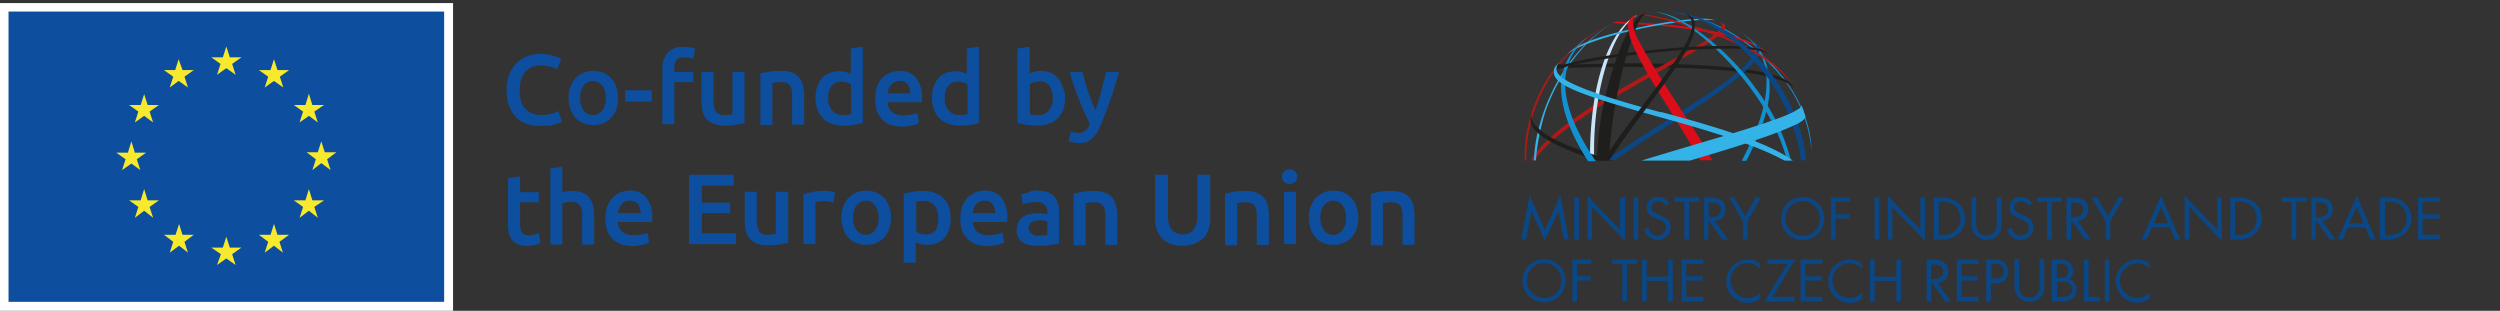 <svg id="Layer_1" data-name="Layer 1" xmlns="http://www.w3.org/2000/svg" viewBox="0 0 463.08 57.57"><rect x="0" y="0" width="463.08" height="57.57" fill="#333333" stroke="none"/><path d="M335.54,27.7c-.14-7.46-5.24-14.5-10.12-18.38C319.75,4.8,315.08,3,309.77,2.22a32.28,32.28,0,0,1,16,7.75c3.87,3.3,8.83,8.69,9.76,17.73" fill="#1291d0"/><path d="M288.3,12.2A29.19,29.19,0,0,0,284,20a26.3,26.3,0,0,0-1.57,9.76h.28A26.75,26.75,0,0,1,284,21.17c2.37-7.25,6.61-12.64,14.15-16.66a30.33,30.33,0,0,0-9.84,7.69" fill="#b11917"/><path d="M327.07,9.47c-1.15-.94-3.66-2.59-11.42-4s-14.78-1.22-16.22-1.51l-.57.22c1.14.43,5.59.14,11.27.86s14.28,2.08,17.51,5l-.57-.57" fill="#db0d18"/><path d="M332.31,16.36c-1.29-1.58-6.1-3.37-21.83-3.81-16-.5-21,.36-22.39-.14,0,0,.36-.43.5-.57,0,.36,10.05-.29,17.66-.08,7.39.15,22.83.65,25.63,3.88a6.67,6.67,0,0,1,.43.72" fill="#1e1e1c"/><path d="M319,4.23c-.15-.07-.51-.22-.72-.29.21.07.64.29.64.65,0,1.93-6.24,4.66-18.73,11.91-9,5.17-14.58,9.62-16.66,13.21h.65c3.8-5.53,14.43-11.48,21.39-15.43,9.69-5.53,14-7.83,14-9.34.07-.35-.36-.57-.57-.71" fill="#b11917"/><path d="M294.55,29.42v.36h.72V27.92c0-12.06,3.66-22.83,8-25.06a.81.81,0,0,0-.43.15c-4.24,2.44-8.33,11.12-8.33,26.41" fill="#c8e5f9"/><path d="M285,23.83a26.4,26.4,0,0,0-.86,5.88h.36a40.13,40.13,0,0,1,1.79-9.12c2.3-6.6,7.54-14.35,14.07-17-7,2.87-13,11-15.36,20.25" fill="#34b3e8"/><path d="M300.36,3.65c.43-.14.94-.36,1.37-.5-.43.14-.94.36-1.37.5" fill="#34b3e8"/><path d="M317.81,3.8c-1.8-.36-6.25.07-12.06,1.14s-13.5,3.31-15.51,5.17c1.15-1.22,3.45-2.94,13.21-5,8-1.72,12.49-1.8,13.64-1.51a4.3,4.3,0,0,1,.72.22" fill="#34b3e8"/><path d="M321.54,5.45a10.54,10.54,0,0,1,5.67,9.9c0,4-1.51,8.55-4.59,14.43h.86c2.51-4.81,4.31-9.62,4.31-13.49,0-4.74-1.58-8.33-6.25-10.84" fill="#1291d0"/><path d="M283.64,21a.7.7,0,0,0,.07-.28,1.1,1.1,0,0,1-.07.28" fill="#1e1e1c"/><path d="M284.5,23.32a2.45,2.45,0,0,1-.79-2.37c-.07.29-.15.65-.22.86-.07,1.15.36,2.88,5,5.1a54.91,54.91,0,0,0,7.32,2.8h2.94c-7.18-2.08-12.06-3.95-14.21-6.39" fill="#1e1e1c"/><path d="M295.41,6s-.93.57-1.65,1.08a11.24,11.24,0,0,0-4.6,9c0,3,.94,7.47,5,13.78h1.43c-3.8-5.6-5.67-10.41-5.67-14.43A10.71,10.71,0,0,1,295.41,6" fill="#1291d0"/><path d="M324.41,7.24a2.07,2.07,0,0,1,.94,1.51c0,2.66-5.68,6.75-17.52,14.14-4.09,2.59-7.54,4.81-10.27,6.75h1.58c2.44-1.65,5.31-3.59,8.69-5.67C324.7,13.49,325.92,10.9,325.92,9.11c-.07-.72-.65-1.29-1.51-1.87" fill="#0b4685"/><path d="M303.45,2.72a4.41,4.41,0,0,1,1.72.21,87.73,87.73,0,0,1,16.08,5c5,2.22,9.91,5.6,11.49,9-.93-2-3.73-6.67-14.72-10.69A69.49,69.49,0,0,0,304.1,2.58a2.84,2.84,0,0,1-.65.14" fill="#b11917"/><path d="M306.46,2.29c1.66-.07,6.61,1.72,13.14,8.54,5,5.24,9.55,11.77,11.42,18.88h.71a37.4,37.4,0,0,0-6.53-13.35C319.82,8.82,310.77,2,306.46,2.29" fill="#1291d0"/><path d="M300.58,7.82a63.62,63.62,0,0,0-4.81,21.89H298a91.53,91.53,0,0,1,3.45-20c1.29-4.3,2.66-7.18,3.52-7.25-.15,0-.43.07-.65.07-1.15.58-2.51,2.66-3.73,5.32" fill="#1e1e1c"/><path d="M327.64,10.11C326.42,9,322,8.75,312.57,9.25c-8.19.36-22.9,2.51-25.06,4.09a7,7,0,0,1,.58-.71c3.73-2,18.66-3.52,22-3.74,5.81-.43,15-.79,17.08.72a1.78,1.78,0,0,1,.43.5" fill="#1e1e1c"/><path d="M303.66,7.74A9,9,0,0,1,302.44,4a1.33,1.33,0,0,1,.94-1.29,2,2,0,0,0-1.8,2c0,1.51.43,3.37,3.52,8.76,2.3,4.09,6.25,10,9.84,16.22h2.22c-1.36-2.51-3-5.24-5.1-8.33-1.29-2-6.17-9.33-8.4-13.64" fill="#db0d18"/><path d="M307.69,20.81c-17.81-4.74-19.39-6.68-19.39-8.11a2.08,2.08,0,0,1,.43-1.08,4.68,4.68,0,0,0-.64.72,1.71,1.71,0,0,0-.29.93c0,2.3,3.59,4,19.81,8.47,10.92,3,18.52,5.53,22.9,8h1.58c-4.73-3.44-14.43-6.31-24.4-9" fill="#34b3e8"/><path d="M315.8,3.72a19,19,0,0,0-7.25-1.58c6.1.22,12.7,4.6,17.73,10.77a33.44,33.44,0,0,1,7.32,16.8h.93c-.79-10.19-8.32-21.46-18.73-26" fill="#0b4685"/><path d="M310.77,2.22c.94.14,2.66.43,2.66,2.44,0,1.65-1.15,4.52-10.05,16.08-2.66,3.44-4.74,6.39-6.39,9h1.08c1.65-2.51,3.44-5.1,5.45-7.75,7.25-9.69,10.41-14.22,10.41-17.23.14-1.94-1.87-2.37-3.16-2.51" fill="#1e1e1c"/><path d="M332.45,20.59c-1.07.65-4.59,2.09-14.5,5-3.88,1.15-9,2.66-13.93,4.16h9c4.59-1.36,9.4-2.8,11.7-3.66a65.36,65.36,0,0,0,8.4-3.23c.86-.57,1.36-.86,1.29-1.36-.21-.72-.72-2.08-.72-2.08.07.43-.21.57-1.22,1.14" fill="#34b3e8"/><polyline points="283.35 36.17 286.15 42.63 289.02 36.17 290.6 44.36 289.67 44.36 288.66 39.12 288.66 39.12 286.15 44.64 283.71 39.12 283.64 39.12 282.7 44.36 281.77 44.36 283.35 36.17" fill="#0b4685"/><rect x="291.6" y="36.6" width="0.86" height="7.75" fill="#0b4685"/><polyline points="294.05 36.24 300.08 42.56 300.08 36.6 301.01 36.6 301.01 44.64 294.91 38.33 294.91 44.36 294.05 44.36 294.05 36.24" fill="#0b4685"/><rect x="302.59" y="36.6" width="0.86" height="7.75" fill="#0b4685"/><path d="M308.55,38.11a1.46,1.46,0,0,0-1.37-.86,1.22,1.22,0,0,0-1.29,1.22c0,.65.72,1,1.22,1.22l.5.22c1,.43,1.87.93,1.87,2.15A2.37,2.37,0,0,1,307,44.43a2.46,2.46,0,0,1-2.44-2l.86-.22A1.63,1.63,0,0,0,307,43.64a1.54,1.54,0,0,0,1.58-1.51c0-.93-.72-1.22-1.44-1.51l-.5-.21c-.93-.43-1.65-.86-1.65-2a2,2,0,0,1,2.15-1.94,2.22,2.22,0,0,1,2,1.22l-.64.43" fill="#0b4685"/><polyline points="312.85 44.36 311.99 44.36 311.99 37.39 310.13 37.39 310.13 36.6 314.72 36.6 314.72 37.39 312.85 37.39 312.85 44.36" fill="#0b4685"/><path d="M316.52,44.36h-.87V36.6h1.15c1.44,0,2.8.36,2.8,2.16a2,2,0,0,1-1.94,2.15l2.44,3.45H319L316.66,41h-.22v3.38m.08-4.17h.28c1,0,1.94-.21,1.94-1.36s-.93-1.37-1.94-1.37h-.28Z" fill="#0b4685"/><polyline points="320.32 36.6 321.25 36.6 323.26 40.05 325.2 36.6 326.21 36.6 323.69 40.98 323.69 44.36 322.83 44.36 322.83 40.98 320.32 36.6" fill="#0b4685"/><path d="M337.91,40.48a4,4,0,1,1-4-4,4,4,0,0,1,4,4m-7.18,0a3.25,3.25,0,0,0,3.16,3.23,3.23,3.23,0,0,0,0-6.46A3.16,3.16,0,0,0,330.73,40.48Z" fill="#0b4685"/><polyline points="339.99 37.39 339.99 39.69 342.57 39.69 342.57 40.48 339.99 40.48 339.99 44.36 339.13 44.36 339.13 36.6 342.65 36.6 342.65 37.39 339.99 37.39" fill="#0b4685"/><rect x="347.24" y="36.6" width="0.86" height="7.75" fill="#0b4685"/><polyline points="349.68 36.24 355.71 42.56 355.71 36.6 356.57 36.6 356.57 44.64 350.54 38.33 350.54 44.36 349.68 44.36 349.68 36.24" fill="#0b4685"/><path d="M358.22,36.6h1.44a4.24,4.24,0,0,1,3,.94A3.86,3.86,0,0,1,364,40.48a3.62,3.62,0,0,1-1.29,2.87,4.36,4.36,0,0,1-3.09,1h-1.44V36.6m1.58,6.9a3.38,3.38,0,0,0,2.44-.79,3,3,0,0,0,.94-2.3,3.1,3.1,0,0,0-1-2.3,3.21,3.21,0,0,0-2.37-.72h-.64v6.18h.64Z" fill="#0b4685"/><path d="M366.05,41.2a2.88,2.88,0,0,0,.36,1.72,1.94,1.94,0,0,0,1.58.72,2,2,0,0,0,1.5-.72,2.51,2.51,0,0,0,.36-1.79v-4.6h.87v4.88a2.91,2.91,0,0,1-.65,2.16,2.77,2.77,0,0,1-2.08.86,3,3,0,0,1-2-.79,2.86,2.86,0,0,1-.79-2.23V36.53h.86V41.2" fill="#0b4685"/><path d="M375.74,38.11a1.45,1.45,0,0,0-1.36-.86,1.23,1.23,0,0,0-1.3,1.22c0,.65.72,1,1.22,1.22l.51.22c1,.43,1.86.93,1.86,2.15a2.36,2.36,0,0,1-2.44,2.37,2.46,2.46,0,0,1-2.44-2l.86-.22a1.63,1.63,0,0,0,1.58,1.44,1.54,1.54,0,0,0,1.58-1.51c0-.93-.72-1.22-1.43-1.51l-.51-.21c-.93-.43-1.65-.86-1.65-2a2,2,0,0,1,2.16-1.94,2.22,2.22,0,0,1,2,1.22l-.65.43" fill="#0b4685"/><polyline points="380.05 44.36 379.19 44.36 379.19 37.39 377.32 37.39 377.32 36.6 381.91 36.6 381.91 37.39 380.05 37.39 380.05 44.36" fill="#0b4685"/><path d="M383.64,44.36h-.86V36.6h1.14c1.44,0,2.88.36,2.88,2.16a2,2,0,0,1-1.94,2.15l2.44,3.45h-1.08L383.85,41h-.21v3.38m0-4.17h.28c1,0,1.94-.21,1.94-1.36s-.93-1.37-1.94-1.37h-.28Z" fill="#0b4685"/><polyline points="387.44 36.6 388.45 36.6 390.46 40.05 392.39 36.6 393.4 36.6 390.89 40.98 390.89 44.36 390.03 44.36 390.03 40.98 387.44 36.6" fill="#0b4685"/><path d="M398.57,42.13l-.93,2.23h-.94l3.59-8.12,3.52,8.12h-.93l-.94-2.23h-3.37m1.72-3.88L399,41.34h2.58Z" fill="#0b4685"/><polyline points="404.67 36.24 410.7 42.56 410.7 36.6 411.56 36.6 411.56 44.64 405.53 38.33 405.53 44.36 404.67 44.36 404.67 36.24" fill="#0b4685"/><path d="M413.21,36.6h1.44a4.2,4.2,0,0,1,3,.94,3.84,3.84,0,0,1,1.3,2.94,3.59,3.59,0,0,1-1.3,2.87,4.32,4.32,0,0,1-3.08,1h-1.44V36.6m1.51,6.9a3.38,3.38,0,0,0,2.44-.79,3,3,0,0,0,.93-2.3,3.13,3.13,0,0,0-1-2.3,3.21,3.21,0,0,0-2.37-.72H414v6.18h.65Z" fill="#0b4685"/><polyline points="425.35 44.36 424.49 44.36 424.49 37.39 422.62 37.39 422.62 36.6 427.29 36.6 427.29 37.39 425.35 37.39 425.35 44.36" fill="#0b4685"/><path d="M429,44.36h-.86V36.6h1.14c1.44,0,2.8.36,2.8,2.16a2,2,0,0,1-1.93,2.15l2.44,3.45h-1.08L429.15,41h-.21v3.38m.07-4.17h.28c1,0,1.94-.21,1.94-1.36s-.93-1.37-1.94-1.37H429Z" fill="#0b4685"/><path d="M434.89,42.13,434,44.36H433l3.59-8.12,3.44,8.12h-.93l-.93-2.23h-3.31m1.66-3.88-1.3,3.09h2.59Z" fill="#0b4685"/><path d="M440.92,36.6h1.44a4.24,4.24,0,0,1,3,.94,3.86,3.86,0,0,1,1.29,2.94,3.62,3.62,0,0,1-1.29,2.87,4.36,4.36,0,0,1-3.09,1h-1.44V36.6m1.58,6.9a3.37,3.37,0,0,0,2.44-.79,3,3,0,0,0,.94-2.3,3.1,3.1,0,0,0-1-2.3,3.21,3.21,0,0,0-2.37-.72h-.64v6.18h.64Z" fill="#0b4685"/><polyline points="447.89 36.6 451.91 36.6 451.91 37.39 448.75 37.39 448.75 39.69 451.84 39.69 451.84 40.48 448.75 40.48 448.75 43.49 451.91 43.49 451.91 44.36 447.89 44.36 447.89 36.6" fill="#0b4685"/><path d="M290,52a4,4,0,1,1-4-4,4,4,0,0,1,4,4m-7.18,0A3.25,3.25,0,0,0,286,55.2a3.23,3.23,0,0,0,0-6.46A3.15,3.15,0,0,0,282.85,52Z" fill="#0b4685"/><polyline points="292.11 48.88 292.11 51.18 294.62 51.18 294.62 51.97 292.11 51.97 292.11 55.84 291.25 55.84 291.25 48.09 294.76 48.09 294.76 48.88 292.11 48.88" fill="#0b4685"/><polyline points="301.37 55.84 300.51 55.84 300.51 48.88 298.64 48.88 298.64 48.09 303.23 48.09 303.23 48.88 301.37 48.88 301.37 55.84" fill="#0b4685"/><polyline points="308.98 51.25 308.98 48.09 309.84 48.09 309.84 55.84 308.98 55.84 308.98 52.04 305.03 52.04 305.03 55.84 304.17 55.84 304.17 48.09 305.03 48.09 305.03 51.25 308.98 51.25" fill="#0b4685"/><polyline points="311.49 48.09 315.51 48.09 315.51 48.88 312.35 48.88 312.35 51.18 315.37 51.18 315.37 51.97 312.35 51.97 312.35 54.98 315.51 54.98 315.51 55.84 311.49 55.84 311.49 48.09" fill="#0b4685"/><path d="M326,49.74a3.22,3.22,0,0,0-2.37-1A3.18,3.18,0,0,0,320.54,52a3.25,3.25,0,0,0,3.15,3.23,3.66,3.66,0,0,0,2.37-1v1.08a3.85,3.85,0,0,1-2.29.79,4,4,0,1,1,0-8,3.27,3.27,0,0,1,2.29.79v.86" fill="#0b4685"/><polyline points="332.38 54.98 332.38 55.84 326.85 55.84 331.09 48.88 327.36 48.88 327.36 48.09 332.52 48.09 328.29 54.98 332.38 54.98" fill="#0b4685"/><polyline points="333.53 48.09 337.55 48.09 337.55 48.88 334.39 48.88 334.39 51.18 337.41 51.18 337.41 51.97 334.39 51.97 334.39 54.98 337.55 54.98 337.55 55.84 333.53 55.84 333.53 48.09" fill="#0b4685"/><path d="M344.87,49.74a3.22,3.22,0,0,0-2.37-1A3.18,3.18,0,0,0,339.42,52a3.25,3.25,0,0,0,3.15,3.23,3.66,3.66,0,0,0,2.37-1v1.08a3.85,3.85,0,0,1-2.29.79,4,4,0,1,1,0-8,3.27,3.27,0,0,1,2.29.79v.86" fill="#0b4685"/><polyline points="351.26 51.25 351.26 48.09 352.12 48.09 352.12 55.84 351.26 55.84 351.26 52.04 347.24 52.04 347.24 55.84 346.38 55.84 346.38 48.09 347.24 48.09 347.24 51.25 351.26 51.25" fill="#0b4685"/><path d="M357.72,55.84h-.86V48.09H358c1.43,0,2.87.36,2.87,2.15a2,2,0,0,1-1.94,2.16l2.44,3.44h-1.07l-2.37-3.37h-.22v3.37m0-4.16H358c1,0,1.94-.22,1.94-1.37S359,49,358,49h-.29Z" fill="#0b4685"/><polyline points="362.46 48.09 366.48 48.09 366.48 48.88 363.32 48.88 363.32 51.18 366.34 51.18 366.34 51.97 363.32 51.97 363.32 54.98 366.48 54.98 366.48 55.84 362.46 55.84 362.46 48.09" fill="#0b4685"/><path d="M368.78,55.84h-.86V48.09h1.29a3.12,3.12,0,0,1,1.94.43,2.19,2.19,0,0,1,.86,1.79,2.23,2.23,0,0,1-.72,1.66,2.83,2.83,0,0,1-1.87.5h-.64v3.37m0-4.23h.57c.93,0,1.8-.29,1.8-1.37,0-1.29-1-1.36-2-1.36h-.29v2.73Z" fill="#0b4685"/><path d="M374,52.68a3,3,0,0,0,.35,1.73,2,2,0,0,0,1.58.71,2,2,0,0,0,1.51-.71,2.58,2.58,0,0,0,.36-1.8V48h.86V52.9a2.87,2.87,0,0,1-.64,2.15,2.77,2.77,0,0,1-2.09.86,2.94,2.94,0,0,1-2-.79,2.86,2.86,0,0,1-.79-2.22V48H374v4.66" fill="#0b4685"/><path d="M380.12,48.09h1.29c1.44,0,2.59.5,2.59,2.08a1.63,1.63,0,0,1-.79,1.51,2,2,0,0,1,1.43,2c0,1.51-1.22,2.15-2.8,2.15h-1.79V48.09m.93,3.37h.36c1,0,1.79-.14,1.79-1.29s-.71-1.29-1.79-1.29H381ZM381,55h.86c.94,0,2-.21,2-1.43s-1.15-1.37-2.08-1.37h-.72V55Z" fill="#0b4685"/><polyline points="386.87 54.98 388.95 54.98 388.95 55.84 386.01 55.84 386.01 48.09 386.87 48.09 386.87 54.98" fill="#0b4685"/><rect x="389.88" y="48.09" width="0.86" height="7.75" fill="#0b4685"/><path d="M398.21,49.74a3.22,3.22,0,1,0-2.37,5.46,3.71,3.71,0,0,0,2.37-1v1.08a3.9,3.9,0,0,1-2.3.79,4,4,0,1,1,0-8,3.31,3.31,0,0,1,2.3.79v.86" fill="#0b4685"/><rect y="0.57" width="83.92" height="57" fill="#fff"/><rect x="1.58" y="2.14" width="80.69" height="53.77" fill="#0d4f9e"/><polygon points="40.2 13.85 41.92 12.63 43.65 13.85 43 11.84 44.72 10.62 42.57 10.62 41.92 8.61 41.28 10.62 39.13 10.62 40.85 11.84 40.2 13.85" fill="#f9e92d"/><polygon points="31.44 16.21 33.09 14.99 34.82 16.21 34.17 14.21 35.89 12.98 33.81 12.98 33.09 10.97 32.45 12.98 30.37 12.98 32.09 14.21 31.44 16.21" fill="#f9e92d"/><polygon points="26.7 17.44 26.06 19.45 23.91 19.45 25.63 20.67 24.98 22.68 26.7 21.46 28.36 22.68 27.71 20.67 29.43 19.45 27.35 19.45 26.7 17.44" fill="#f9e92d"/><polygon points="24.34 30.29 25.99 31.51 25.34 29.5 27.06 28.28 24.98 28.28 24.34 26.19 23.69 28.28 21.54 28.28 23.26 29.5 22.61 31.51 24.34 30.29" fill="#f9e92d"/><polygon points="27.35 37.11 26.7 35.02 26.06 37.11 23.91 37.11 25.63 38.33 24.98 40.34 26.7 39.04 28.36 40.34 27.71 38.33 29.43 37.11 27.35 37.11" fill="#f9e92d"/><polygon points="33.81 43.49 33.17 41.48 32.52 43.49 30.37 43.49 32.09 44.79 31.44 46.8 33.17 45.51 34.82 46.8 34.17 44.79 35.89 43.49 33.81 43.49" fill="#f9e92d"/><polygon points="42.57 45.86 41.92 43.85 41.28 45.86 39.13 45.86 40.92 47.08 40.2 49.09 41.92 47.87 43.65 49.09 43 47.08 44.72 45.86 42.57 45.86" fill="#f9e92d"/><polygon points="51.4 43.49 50.75 41.48 50.11 43.49 47.95 43.49 49.68 44.79 49.03 46.8 50.75 45.51 52.41 46.8 51.76 44.79 53.55 43.49 51.4 43.49" fill="#f9e92d"/><polygon points="57.86 37.11 57.22 35.02 56.57 37.11 54.42 37.11 56.14 38.33 55.49 40.34 57.22 39.04 58.87 40.34 58.22 38.33 60.02 37.11 57.86 37.11" fill="#f9e92d"/><polygon points="62.31 28.2 60.16 28.2 59.51 26.19 58.87 28.2 56.78 28.2 58.51 29.5 57.86 31.51 59.51 30.21 61.24 31.51 60.59 29.5 62.31 28.2" fill="#f9e92d"/><polygon points="55.49 22.68 57.22 21.46 58.87 22.68 58.22 20.67 60.02 19.45 57.86 19.45 57.22 17.36 56.57 19.45 54.42 19.45 56.14 20.67 55.49 22.68" fill="#f9e92d"/><polygon points="50.75 10.97 50.11 12.98 47.95 12.98 49.68 14.21 49.03 16.21 50.75 14.99 52.48 16.21 51.83 14.21 53.55 12.98 51.4 12.98 50.75 10.97" fill="#f9e92d"/><path d="M100,23.32a7.43,7.43,0,0,1-2.58-.43,4.67,4.67,0,0,1-1.94-1.29,6.68,6.68,0,0,1-1.22-2.08,8.87,8.87,0,0,1-.43-2.87,7.35,7.35,0,0,1,.5-2.88,7.27,7.27,0,0,1,1.36-2.08,5.51,5.51,0,0,1,2-1.29,6.93,6.93,0,0,1,2.44-.43,9,9,0,0,1,1.44.14,6.23,6.23,0,0,1,1.15.29c.29.07.57.22.79.29a1.1,1.1,0,0,0,.43.21l-.72,1.94a3.8,3.8,0,0,0-1.29-.5,7.4,7.4,0,0,0-1.8-.22,3.92,3.92,0,0,0-1.57.29,3.63,3.63,0,0,0-1.22.86,3.06,3.06,0,0,0-.79,1.44,5.54,5.54,0,0,0-.29,2,8,8,0,0,0,.21,1.86A3.07,3.07,0,0,0,97.2,20a2.65,2.65,0,0,0,1.22.93,4.37,4.37,0,0,0,1.8.36,7.67,7.67,0,0,0,2-.21,7.12,7.12,0,0,0,1.22-.51l.64,1.94a4.28,4.28,0,0,1-.57.29c-.29.07-.58.22-.86.29l-1.15.21a10.85,10.85,0,0,0-1.51,0" fill="#0d4f9e"/><path d="M112.21,18.15a3.77,3.77,0,0,0-.65-2.29,2.16,2.16,0,0,0-3.45,0,3.63,3.63,0,0,0-.64,2.29,3.64,3.64,0,0,0,.64,2.3,2.16,2.16,0,0,0,3.45,0,3.51,3.51,0,0,0,.65-2.3m2.29,0a6.27,6.27,0,0,1-.36,2.09,3.8,3.8,0,0,1-.93,1.57,3.92,3.92,0,0,1-1.44,1,5.26,5.26,0,0,1-1.86.36,5,5,0,0,1-1.87-.36,3.39,3.39,0,0,1-1.43-1,4.47,4.47,0,0,1-.94-1.57,6.22,6.22,0,0,1,0-4.17,5,5,0,0,1,.94-1.58,4.64,4.64,0,0,1,1.43-1,5.32,5.32,0,0,1,1.87-.36,5.26,5.26,0,0,1,1.86.36,3.4,3.4,0,0,1,1.44,1,4.35,4.35,0,0,1,.93,1.58,6.59,6.59,0,0,1,.36,2.08" fill="#0d4f9e"/><rect x="115.79" y="16.72" width="4.95" height="2.08" fill="#0d4f9e"/><path d="M126.56,8.68a7.42,7.42,0,0,1,1.37.14,4.14,4.14,0,0,1,.86.22l-.43,1.86c-.22-.07-.43-.14-.72-.21a3.57,3.57,0,0,0-.86-.07,3.64,3.64,0,0,0-.93.14,1.06,1.06,0,0,0-.58.43,1.34,1.34,0,0,0-.29.65,3.53,3.53,0,0,0-.07.86v.64h3.52v1.87h-3.52V23h-2.22V12.7a4.35,4.35,0,0,1,1-2.95,3.56,3.56,0,0,1,2.87-1.07" fill="#0d4f9e"/><path d="M138,22.75c-.43.14-1,.21-1.65.36a11.94,11.94,0,0,1-2.3.14,4.83,4.83,0,0,1-1.94-.36A3.29,3.29,0,0,1,130.8,22a2.91,2.91,0,0,1-.65-1.44,7.38,7.38,0,0,1-.21-1.79V13.34h2.22v5.1a4.41,4.41,0,0,0,.43,2.23,1.82,1.82,0,0,0,1.58.64,3.53,3.53,0,0,0,.86-.07c.29,0,.51-.07.65-.07V13.34h2.23v9.41Z" fill="#0d4f9e"/><path d="M140.85,13.63c.43-.14,1-.21,1.65-.36a11.94,11.94,0,0,1,2.3-.14,5.51,5.51,0,0,1,2,.36,3.29,3.29,0,0,1,1.29.93,3.84,3.84,0,0,1,.65,1.44,7.38,7.38,0,0,1,.21,1.79v5.46h-2.22V18a6.27,6.27,0,0,0-.08-1.29,1.51,1.51,0,0,0-.36-.86,1.53,1.53,0,0,0-.64-.51,3.9,3.9,0,0,0-1-.14,3.61,3.61,0,0,0-.86.07,2.73,2.73,0,0,1-.72.07v7.83h-2.22Z" fill="#0d4f9e"/><path d="M153.41,18.15a3.16,3.16,0,0,0,.72,2.3,2.44,2.44,0,0,0,1.94.86,3.87,3.87,0,0,0,.93-.07c.29,0,.43-.07.65-.07V15.64a2.07,2.07,0,0,0-.79-.36,2.7,2.7,0,0,0-1.08-.14A2,2,0,0,0,154,16a3.09,3.09,0,0,0-.58,2.15m6.39,4.6a8.2,8.2,0,0,1-1.65.36,10.06,10.06,0,0,1-2.08.14,6.16,6.16,0,0,1-2.08-.36,4.43,4.43,0,0,1-1.58-1,5.11,5.11,0,0,1-1-1.58,6.47,6.47,0,0,1-.36-2.08,6.29,6.29,0,0,1,.29-2.09,5,5,0,0,1,.86-1.58,3.18,3.18,0,0,1,1.37-1,4.67,4.67,0,0,1,1.86-.36,5.86,5.86,0,0,1,1.22.14c.36.15.65.22.94.36V9l2.22-.36V22.75Z" fill="#0d4f9e"/><path d="M168.63,17.22a3.68,3.68,0,0,0-.14-.86,2.32,2.32,0,0,0-.36-.72,1.61,1.61,0,0,0-.65-.5,1.57,1.57,0,0,0-.86-.14,2,2,0,0,0-.93.21,1.61,1.61,0,0,0-.65.5,6.52,6.52,0,0,0-.43.72l-.21.86h4.23Zm-6.53,1a6.77,6.77,0,0,1,.36-2.23,4.81,4.81,0,0,1,1-1.58,4.77,4.77,0,0,1,3.09-1.29,4,4,0,0,1,3.09,1.22,5.69,5.69,0,0,1,1.14,3.73v.86H164.4a2.74,2.74,0,0,0,.79,1.8,3.21,3.21,0,0,0,2.15.64,10.2,10.2,0,0,0,1.51-.14,8.31,8.31,0,0,0,1.07-.29l.29,1.87a5.18,5.18,0,0,1-.5.22c-.22.07-.43.14-.72.21s-.57.07-.86.14a4,4,0,0,1-1,.08,7,7,0,0,1-2.22-.36A4.16,4.16,0,0,1,163.32,22a4.27,4.27,0,0,1-.93-1.58,12.09,12.09,0,0,1-.29-2.22" fill="#0d4f9e"/><path d="M175,18.15a3.12,3.12,0,0,0,.72,2.3,2.42,2.42,0,0,0,1.93.86,4,4,0,0,0,.94-.07c.28,0,.43-.07.64-.07V15.64a2,2,0,0,0-.79-.36,2.63,2.63,0,0,0-1.07-.14,2,2,0,0,0-1.8.86,3.5,3.5,0,0,0-.57,2.15m6.46,4.6a8.36,8.36,0,0,1-1.65.36,10.5,10.5,0,0,1-2.16.14,6.21,6.21,0,0,1-2.08-.36,4.52,4.52,0,0,1-1.58-1,5.09,5.09,0,0,1-1-1.58,6.21,6.21,0,0,1-.36-2.08,6.29,6.29,0,0,1,.29-2.09,4.78,4.78,0,0,1,.86-1.58,3.2,3.2,0,0,1,1.36-1,4.62,4.62,0,0,1,1.8-.36,5.86,5.86,0,0,1,1.22.14c.36.15.64.22.93.36V9l2.23-.36V22.75Z" fill="#0d4f9e"/><path d="M195,18.15a3.88,3.88,0,0,0-.58-2.22,2,2,0,0,0-1.79-.86,5.71,5.71,0,0,0-1.08.14,4.29,4.29,0,0,0-.79.36v5.6a1.66,1.66,0,0,0,.65.07c.29,0,.57.07.93.07a2.26,2.26,0,0,0,1.94-.86,3.16,3.16,0,0,0,.72-2.3m2.29.08a6.15,6.15,0,0,1-.35,2.08,4.09,4.09,0,0,1-1,1.58,3.89,3.89,0,0,1-1.58,1,5.87,5.87,0,0,1-2.08.36c-.72,0-1.44-.07-2.15-.14s-1.22-.22-1.66-.36V9l2.23-.36v5a4.09,4.09,0,0,1,.93-.36,3.44,3.44,0,0,1,1.22-.14,4.62,4.62,0,0,1,1.8.36,3.7,3.7,0,0,1,1.36,1,4.13,4.13,0,0,1,.79,1.58,4.09,4.09,0,0,1,.5,2.09" fill="#0d4f9e"/><path d="M207.25,13.34a72.51,72.51,0,0,1-3.44,10,7.22,7.22,0,0,1-.79,1.44,13,13,0,0,1-.86,1,2.67,2.67,0,0,1-1.08.58,4.07,4.07,0,0,1-1.36.14,4.4,4.4,0,0,1-1-.14,5.88,5.88,0,0,1-.79-.22l.43-1.79a4.27,4.27,0,0,0,1.29.28,2.06,2.06,0,0,0,1.37-.43,2.87,2.87,0,0,0,.86-1.29c-.72-1.36-1.36-2.87-2-4.45a45.47,45.47,0,0,1-1.72-5.1h2.37c.14.51.28,1.08.43,1.66s.35,1.22.57,1.86.43,1.22.65,1.87.5,1.22.71,1.72c.36-1.08.79-2.3,1.08-3.52s.65-2.44.93-3.59Z" fill="#0d4f9e"/><path d="M94.11,33l2.23-.35V35.6h3.45v1.86H96.34v3.95a2.88,2.88,0,0,0,.36,1.65c.21.36.65.51,1.29.51a4,4,0,0,0,1.08-.15,4.7,4.7,0,0,0,.72-.21l.35,1.79a6.21,6.21,0,0,1-1,.36,4.69,4.69,0,0,1-1.51.15,4,4,0,0,1-1.72-.29,2.56,2.56,0,0,1-1.08-.79,3.62,3.62,0,0,1-.57-1.29,6.23,6.23,0,0,1-.15-1.73V33Z" fill="#0d4f9e"/><path d="M101.94,45.22v-14l2.22-.36v4.81c.22-.07.51-.14.87-.22a4.81,4.81,0,0,1,1-.07,5,5,0,0,1,1.94.36,2.67,2.67,0,0,1,1.22.94,4,4,0,0,1,.65,1.36,7.38,7.38,0,0,1,.21,1.79v5.46h-2.22v-5.1a6.27,6.27,0,0,0-.08-1.29,1.57,1.57,0,0,0-.35-.86,1.53,1.53,0,0,0-.65-.5,3.29,3.29,0,0,0-.93-.15,4.58,4.58,0,0,0-.94.07,2.73,2.73,0,0,1-.72.15v7.68h-2.22Z" fill="#0d4f9e"/><path d="M118.67,39.4a3.79,3.79,0,0,0-.15-.86,2.12,2.12,0,0,0-.36-.72,1.7,1.7,0,0,0-1.5-.64,2.06,2.06,0,0,0-.94.21,1.59,1.59,0,0,0-.64.51,5.12,5.12,0,0,0-.43.71l-.22.86h4.24Zm-6.54,1a7.09,7.09,0,0,1,.36-2.23,5.11,5.11,0,0,1,1-1.58,4.57,4.57,0,0,1,1.43-.93,4.5,4.5,0,0,1,1.65-.36,3.94,3.94,0,0,1,3.09,1.22,5.63,5.63,0,0,1,1.15,3.73v.87h-6.39a2.76,2.76,0,0,0,.79,1.79,3.21,3.21,0,0,0,2.15.65,8.78,8.78,0,0,0,1.51-.15c.43-.07.79-.21,1.08-.28l.29,1.79a5.5,5.5,0,0,1-.51.22c-.21.07-.43.14-.71.21s-.58.07-.87.15a4.44,4.44,0,0,1-1,.07,7.09,7.09,0,0,1-2.23-.36,4.24,4.24,0,0,1-1.58-1.08,4.41,4.41,0,0,1-.93-1.58,11.33,11.33,0,0,1-.29-2.15" fill="#0d4f9e"/><polygon points="127.64 45.22 127.64 32.37 135.9 32.37 135.9 34.38 130.01 34.38 130.01 37.54 135.25 37.54 135.25 39.48 130.01 39.48 130.01 43.21 136.33 43.21 136.33 45.22 127.64 45.22" fill="#0d4f9e"/><path d="M146,44.93c-.43.14-1,.22-1.65.36a11.94,11.94,0,0,1-2.3.14,4.83,4.83,0,0,1-1.94-.36,3.29,3.29,0,0,1-1.29-.93,2.91,2.91,0,0,1-.65-1.43,7.46,7.46,0,0,1-.21-1.8V35.53h2.22v5.09a4.41,4.41,0,0,0,.43,2.23,1.82,1.82,0,0,0,1.58.65,3.1,3.1,0,0,0,.86-.08c.29,0,.51-.07.65-.07V35.53H146v9.4Z" fill="#0d4f9e"/><path d="M154.35,37.54a5,5,0,0,0-.79-.22,6,6,0,0,0-1.15-.07,3.25,3.25,0,0,0-.79.07c-.29.07-.51.07-.58.14v7.76h-2.22V36c.43-.14,1-.29,1.65-.43a9.48,9.48,0,0,1,2.15-.22h.5c.22,0,.36.07.58.07a1.72,1.72,0,0,1,.57.15c.22.07.36.07.43.14Z" fill="#0d4f9e"/><path d="M162.74,40.34a3.78,3.78,0,0,0-.64-2.3,2.16,2.16,0,0,0-3.45,0,3.64,3.64,0,0,0-.64,2.3,3.63,3.63,0,0,0,.64,2.29,2.15,2.15,0,0,0,3.45,0,3.49,3.49,0,0,0,.64-2.29m2.3,0a6.21,6.21,0,0,1-.36,2.08,3.84,3.84,0,0,1-.93,1.58,3.9,3.9,0,0,1-1.44,1,5.26,5.26,0,0,1-1.86.36,5,5,0,0,1-1.87-.36,3.46,3.46,0,0,1-1.44-1,4.49,4.49,0,0,1-.93-1.58,6.22,6.22,0,0,1,0-4.17,5.1,5.1,0,0,1,.93-1.57,4.84,4.84,0,0,1,1.44-1,5,5,0,0,1,3.73,0,3.42,3.42,0,0,1,1.44,1,4.31,4.31,0,0,1,.93,1.57,5.09,5.09,0,0,1,.36,2.09" fill="#0d4f9e"/><path d="M173.8,40.41a3.51,3.51,0,0,0-.65-2.3,2.52,2.52,0,0,0-2.15-.86h-.65a2.1,2.1,0,0,0-.64.14v5.53a2,2,0,0,0,.79.36,2.65,2.65,0,0,0,1.07.14,2,2,0,0,0,1.8-.86,5.21,5.21,0,0,0,.43-2.15m2.3,0a5.82,5.82,0,0,1-.29,2A4.77,4.77,0,0,1,175,44a3.2,3.2,0,0,1-1.36,1,4.66,4.66,0,0,1-1.8.36,8.08,8.08,0,0,1-1.29-.14,7.32,7.32,0,0,1-.93-.36v3.8h-2.23V35.89c.43-.15,1-.22,1.65-.36a9.44,9.44,0,0,1,2.08-.15,6.53,6.53,0,0,1,2.09.36,4.65,4.65,0,0,1,1.57,1,4.82,4.82,0,0,1,1,1.58,8.69,8.69,0,0,1,.29,2.08" fill="#0d4f9e"/><path d="M184.35,39.4a3.76,3.76,0,0,0-.14-.86,2.32,2.32,0,0,0-.36-.72,1.55,1.55,0,0,0-.65-.5,1.57,1.57,0,0,0-.86-.14,2,2,0,0,0-.93.21,1.63,1.63,0,0,0-.65.51,8.27,8.27,0,0,0-.43.71l-.21.86h4.23Zm-6.46,1a7.09,7.09,0,0,1,.36-2.23,4.93,4.93,0,0,1,1-1.58,4.57,4.57,0,0,1,1.43-.93,4.18,4.18,0,0,1,1.65-.36,3.94,3.94,0,0,1,3.09,1.22,5.63,5.63,0,0,1,1.15,3.73v.87h-6.39a2.76,2.76,0,0,0,.79,1.79,3.21,3.21,0,0,0,2.15.65,8.78,8.78,0,0,0,1.51-.15c.43-.07.79-.21,1.08-.28l.28,1.79a4.27,4.27,0,0,1-.5.22c-.21.07-.43.14-.72.21s-.57.07-.86.15a4.49,4.49,0,0,1-1,.07,7.09,7.09,0,0,1-2.23-.36,4.3,4.3,0,0,1-2.51-2.66,7.24,7.24,0,0,1-.29-2.15" fill="#0d4f9e"/><path d="M192.39,43.64A8.05,8.05,0,0,0,194,43.5V41a4.12,4.12,0,0,0-.5-.14,2.77,2.77,0,0,0-.79-.07,2.52,2.52,0,0,0-.72.07,2.24,2.24,0,0,0-.72.21,1.08,1.08,0,0,0-.5.43,1.05,1.05,0,0,0-.21.65,1.14,1.14,0,0,0,.5,1.08,1.66,1.66,0,0,0,1.36.43m-.21-8.33a4.72,4.72,0,0,1,1.86.29,2.84,2.84,0,0,1,1.22.79,3.25,3.25,0,0,1,.65,1.22,5.69,5.69,0,0,1,.22,1.58v5.88c-.36.08-.87.15-1.58.29s-1.51.15-2.37.15a10.87,10.87,0,0,1-1.58-.15,4.92,4.92,0,0,1-1.22-.5,2.54,2.54,0,0,1-.79-.93,2.83,2.83,0,0,1-.29-1.44,3,3,0,0,1,.36-1.44,2.84,2.84,0,0,1,.86-.93,3.55,3.55,0,0,1,1.29-.5,11.19,11.19,0,0,1,1.51-.15,2.9,2.9,0,0,1,.79.08,3.59,3.59,0,0,1,.86.14v-.36a2.29,2.29,0,0,0-.07-.72,1.39,1.39,0,0,0-.36-.64,2.28,2.28,0,0,0-.64-.43,3.37,3.37,0,0,0-.94-.15,7.94,7.94,0,0,0-1.43.15,4,4,0,0,0-1.08.28L189.16,36a10.64,10.64,0,0,1,1.22-.29,3.18,3.18,0,0,1,1.8-.43" fill="#0d4f9e"/><path d="M198.85,35.89a16.91,16.91,0,0,1,1.66-.36,11,11,0,0,1,2.29-.15,5.68,5.68,0,0,1,2,.36,3.24,3.24,0,0,1,1.29.94,3.64,3.64,0,0,1,.65,1.43,7.46,7.46,0,0,1,.22,1.8v5.45h-2.23v-5.1a7.15,7.15,0,0,0-.07-1.29,1.71,1.71,0,0,0-1-1.36,3.7,3.7,0,0,0-1-.15,3.1,3.1,0,0,0-.86.08,2.81,2.81,0,0,1-.72.07v7.82h-2.23Z" fill="#0d4f9e"/><path d="M219,45.51a6.71,6.71,0,0,1-2.23-.36,4.16,4.16,0,0,1-1.58-1.08,4.35,4.35,0,0,1-.93-1.58,6.08,6.08,0,0,1-.29-2V32.37h2.37v7.75a4.58,4.58,0,0,0,.22,1.51,2.19,2.19,0,0,0,.57,1,1.88,1.88,0,0,0,.86.58,3,3,0,0,0,1.08.21,2.7,2.7,0,0,0,1.08-.21,1.93,1.93,0,0,0,.86-.58,3.28,3.28,0,0,0,.57-1,4.86,4.86,0,0,0,.22-1.51V32.37h2.37v8a6.07,6.07,0,0,1-.29,2A3.85,3.85,0,0,1,223,44a5,5,0,0,1-1.57,1.07,6.56,6.56,0,0,1-2.37.44" fill="#0d4f9e"/><path d="M226.92,35.89c.43-.15,1-.22,1.65-.36a11.16,11.16,0,0,1,2.3-.15,5.68,5.68,0,0,1,2,.36,3.31,3.31,0,0,1,1.29.94,3.64,3.64,0,0,1,.65,1.43,7.46,7.46,0,0,1,.22,1.8v5.45h-2.23v-5.1a7.15,7.15,0,0,0-.07-1.29,1.61,1.61,0,0,0-.36-.86,1.55,1.55,0,0,0-.65-.5,3.7,3.7,0,0,0-1-.15,3.1,3.1,0,0,0-.86.08,2.81,2.81,0,0,1-.72.07v7.82h-2.23V35.89Z" fill="#0d4f9e"/><path d="M240.06,45.22h-2.22V35.53h2.22Zm.22-12.49a1.32,1.32,0,0,1-.43,1,1.51,1.51,0,0,1-.94.36,1.65,1.65,0,0,1-1-.36,1.18,1.18,0,0,1-.43-1,1.21,1.21,0,0,1,.43-1,1.56,1.56,0,0,1,1-.36,1.42,1.42,0,0,1,.94.36,1.24,1.24,0,0,1,.43,1" fill="#0d4f9e"/><path d="M249.32,40.34a3.78,3.78,0,0,0-.64-2.3,2.05,2.05,0,0,0-1.73-.86,2,2,0,0,0-1.72.86,3.64,3.64,0,0,0-.65,2.3,3.63,3.63,0,0,0,.65,2.29,2,2,0,0,0,1.72.87,2.06,2.06,0,0,0,1.73-.87,3.49,3.49,0,0,0,.64-2.29m2.3,0a6.47,6.47,0,0,1-.36,2.08A4.19,4.19,0,0,1,248.89,45a5.27,5.27,0,0,1-1.87.36,5,5,0,0,1-1.86-.36,3.4,3.4,0,0,1-1.44-1,4.35,4.35,0,0,1-.93-1.58,6.22,6.22,0,0,1,0-4.17,4.74,4.74,0,0,1,.93-1.57,4.6,4.6,0,0,1,1.44-1,5,5,0,0,1,3.73,0,3.48,3.48,0,0,1,1.44,1,4.45,4.45,0,0,1,.93,1.57,6.89,6.89,0,0,1,.36,2.09" fill="#0d4f9e"/><path d="M253.92,35.89a16.64,16.64,0,0,1,1.65-.36,11,11,0,0,1,2.29-.15,5.68,5.68,0,0,1,2,.36,3.27,3.27,0,0,1,1.3.94,3.78,3.78,0,0,1,.64,1.43,7,7,0,0,1,.22,1.8v5.45H259.8v-5.1a7.15,7.15,0,0,0-.07-1.29,1.54,1.54,0,0,0-.36-.86,1.58,1.58,0,0,0-.64-.5,3.85,3.85,0,0,0-1-.15,3.14,3.14,0,0,0-.86.08,2.77,2.77,0,0,1-.72.07v7.82h-2.22V35.89Z" fill="#0d4f9e"/><rect width="463.08" height="57.57" fill="none"/></svg>